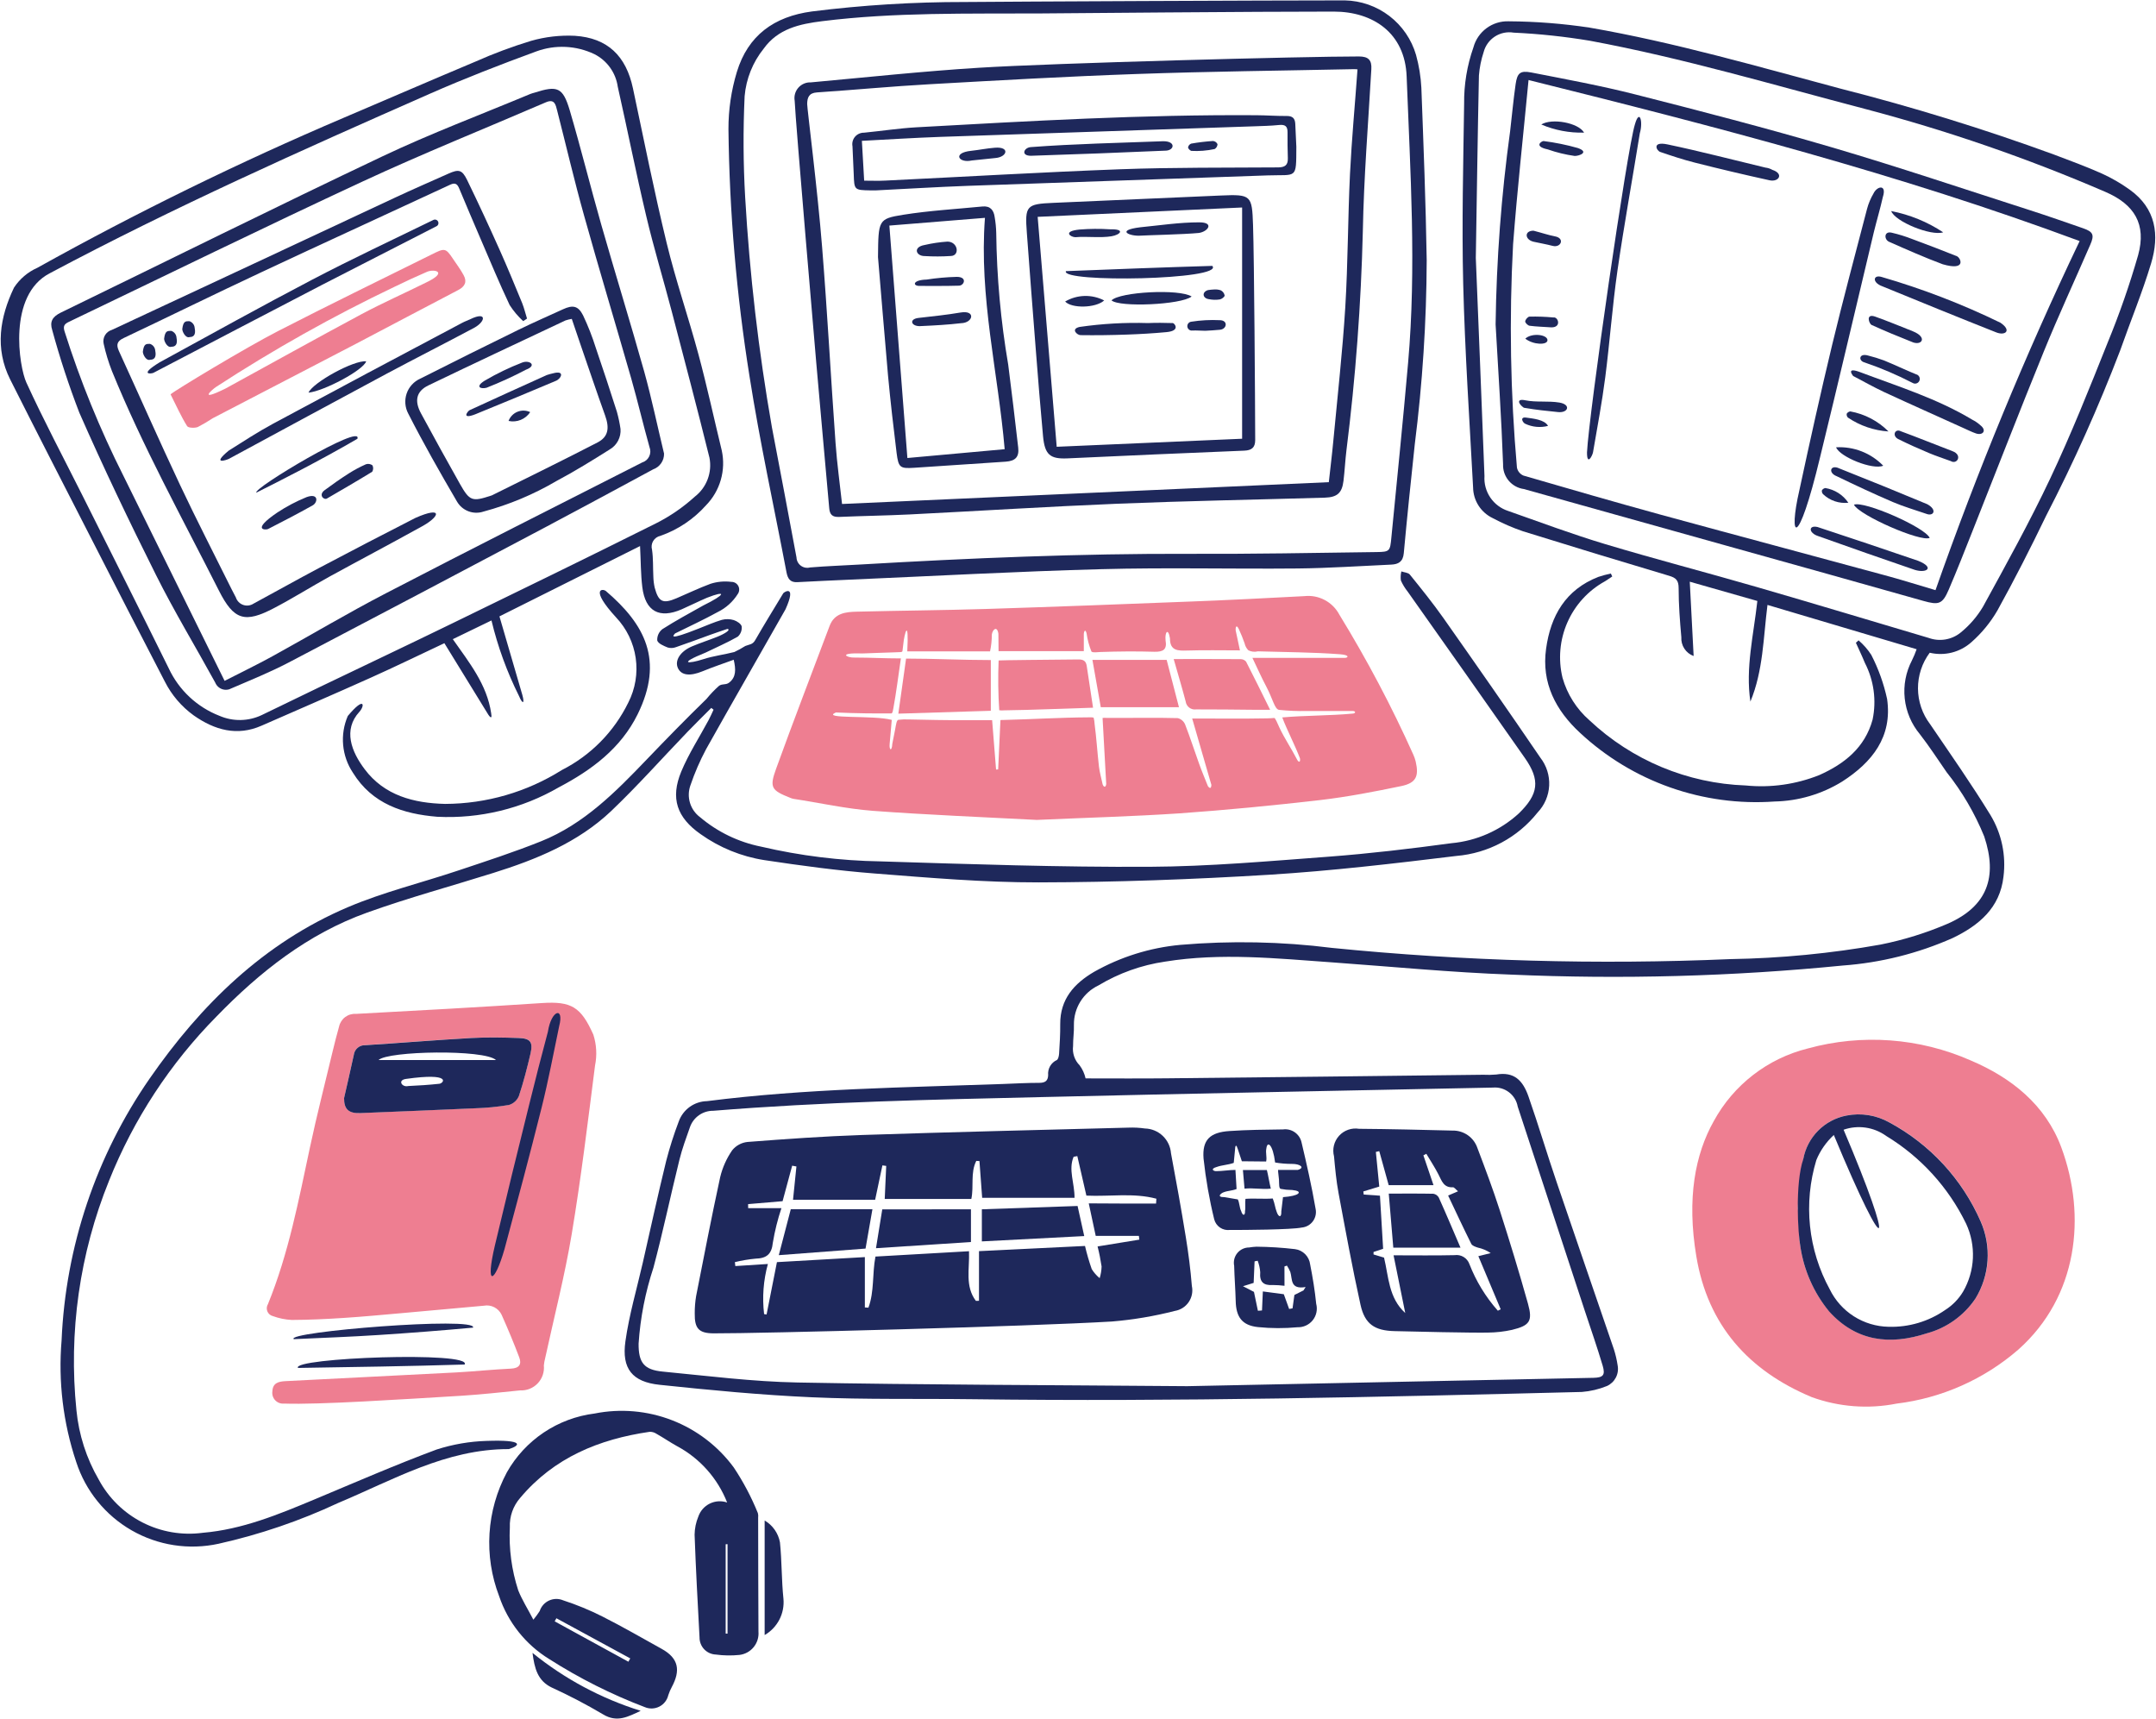 <svg width="424" height="338" viewBox="0 0 424 338" fill="none" xmlns="http://www.w3.org/2000/svg">
<path d="M203.903 161.222C193.609 160.676 182.613 160.25 171.666 159.438C166.435 159.041 161.248 157.877 156.056 157.081C155.815 157.037 155.58 156.962 155.358 156.858C151.723 155.413 151.282 154.867 152.62 151.187C156.027 141.775 159.631 132.438 163.143 123.089C164.102 120.534 166.336 120.322 168.542 120.275C176.982 120.063 185.436 120.003 193.877 119.744C207.411 119.318 220.96 118.801 234.494 118.268C241.838 117.98 249.183 117.615 256.513 117.22C257.895 117.065 259.292 117.33 260.521 117.981C261.75 118.632 262.754 119.638 263.402 120.868C268.831 129.717 273.687 138.906 277.939 148.378C278.14 148.818 278.298 149.276 278.412 149.747C279.081 152.646 278.488 153.959 275.582 154.568C270.306 155.663 264.983 156.695 259.631 157.32C250.414 158.384 241.169 159.28 231.91 159.936C222.82 160.54 213.697 160.783 203.903 161.222ZM229.222 125.928C229.544 127.737 228.736 128.194 227.019 128.158C223.489 128.051 219.961 128.082 216.433 128.203C215.72 128.218 215.035 128.386 214.649 128.127C214.185 126.981 213.863 125.783 213.69 124.559C213.492 123.754 213.22 123.906 213.142 124.635V128.042H196.377C196.377 126.764 196.346 125.745 196.346 124.606C196.087 122.978 195.206 123.77 195.054 124.757C195.054 125.876 194.937 126.992 194.704 128.087H178.425C178.775 121.29 177.848 124.499 177.636 126.72C177.589 127.222 177.529 127.601 177.482 127.995C177.453 128.285 177.036 128.218 175.921 128.27C173.791 128.361 171.664 128.392 169.55 128.493C164.593 128.312 166.553 129.385 168.12 129.3C171.131 129.3 173.943 129.467 177.168 129.467C176.65 133.035 176.255 136.157 175.694 139.246C175.618 139.656 175.555 140.202 175.328 140.278C172.166 140.309 168.415 140.278 164.378 140.095C161.323 141.433 171.816 140.584 175.372 141.556C175.268 143.032 175.069 144.841 174.962 146.239C174.826 147.564 175.408 147.8 175.479 146.27C175.662 145.343 175.861 144.415 176.028 143.487C176.224 142.408 176.331 141.603 176.666 141.54C177.326 141.461 177.992 141.436 178.657 141.465C182.43 141.54 185.836 141.632 189.606 141.603C191.417 141.587 193.226 141.603 195.112 141.603C195.387 144.948 195.63 148.126 195.888 151.319C196.024 151.303 196.16 151.303 196.299 151.288C196.45 148.034 196.602 144.796 196.745 141.603C196.909 141.564 197.079 141.553 197.246 141.572C202.904 141.436 208.439 141.085 214.096 141.054C214.295 141.054 214.948 141.01 215.084 141.146C215.187 141.549 215.248 141.961 215.267 142.377C215.633 145.144 215.8 147.952 216.119 150.71C216.255 151.896 216.605 153.067 216.848 154.238C217.071 154.847 217.473 154.862 217.548 154.147C217.305 149.829 217.078 145.525 216.833 141.177C217.095 141.141 217.361 141.136 217.624 141.161C222.307 141.206 226.961 141.07 231.631 141.206C231.947 141.289 232.24 141.444 232.488 141.658C232.736 141.871 232.931 142.138 233.06 142.439C234.048 144.977 234.884 147.593 235.812 150.164C236.343 151.653 236.967 153.114 237.545 154.573C237.895 155.061 238.198 155.105 238.229 154.329C236.983 150.026 235.752 145.724 234.458 141.282C239.599 141.282 244.389 141.344 249.176 141.253C249.77 141.237 250.164 141.221 250.59 141.177C250.813 141.161 251.275 142.348 251.594 143.032C252.613 145.222 253.998 147.229 255.093 149.372C255.396 149.95 255.775 149.936 255.655 149.129C254.696 146.56 253.099 143.554 252.171 141.07C256.522 140.675 261.555 140.735 265.919 140.325C266.68 140.325 266.724 139.747 265.859 139.808C262.893 139.808 259.927 139.823 256.961 139.808C255.149 139.844 253.337 139.77 251.534 139.585C250.666 139.446 250.332 137.471 249.009 134.962C248.117 133.287 247.352 131.554 246.302 129.365H264.506C265.159 129.32 265.462 128.803 263.562 128.651C258.103 128.241 252.84 128.241 247.381 128.073C246.754 128.233 246.09 128.162 245.51 127.875C245.135 127.5 244.877 127.024 244.766 126.506C244.441 125.57 244.069 124.651 243.651 123.754C243.205 122.766 242.95 123.192 243.011 123.977C243.269 125.208 243.543 126.43 243.847 127.886C240.279 127.886 236.898 127.81 233.506 127.915C231.667 127.978 230.07 127.991 230.085 125.513C229.74 123.404 229.055 124.256 229.222 125.928Z" fill="#EE7E91"/>
<path d="M376.927 127.661C367.088 124.726 357.387 121.852 347.593 118.948C346.772 125.395 346.757 131.882 344.233 137.957C343.245 131.327 344.857 124.909 345.602 118.172C341.251 116.941 336.871 115.679 332.311 114.381C332.57 119.31 332.813 123.97 333.071 128.994C332.321 128.721 331.68 128.212 331.244 127.543C330.808 126.874 330.6 126.083 330.652 125.286C330.364 122.077 330.121 118.852 330.121 115.643C330.121 114.107 329.588 113.605 328.219 113.21C318.622 110.352 309.053 107.437 299.51 104.467C297.45 103.764 295.451 102.895 293.533 101.866C292.399 101.321 291.439 100.469 290.762 99.408C290.085 98.347 289.717 97.118 289.7 95.859C288.986 82.508 288.088 69.157 287.753 55.79C287.466 44.005 287.769 32.203 287.936 20.404C287.893 16.63 288.511 12.878 289.763 9.317C290.171 7.803 291.08 6.472 292.342 5.54C293.604 4.609 295.144 4.132 296.711 4.188C302.042 4.222 307.363 4.639 312.633 5.435C329.345 8.334 345.617 13.07 361.979 17.434C376.153 21.035 390.136 25.352 403.874 30.368C407.052 31.57 410.245 32.741 413.347 34.123C415.278 34.998 417.117 36.063 418.837 37.301C424.009 40.999 424.722 46.221 423.034 51.796C421.286 57.594 418.96 63.203 416.951 68.92C412.701 80.019 407.838 90.873 402.384 101.432C399.358 107.711 396.194 113.931 392.818 120.03C391.456 122.383 389.72 124.499 387.677 126.294C386.579 127.268 385.262 127.963 383.839 128.32C382.415 128.678 380.926 128.687 379.498 128.348C377.988 130.382 377.179 132.851 377.192 135.385C377.206 137.918 378.042 140.379 379.574 142.397C383.603 148.313 387.709 154.182 391.451 160.279C393.642 163.917 394.541 168.187 394.004 172.399C393.306 178.527 389.169 181.966 384.029 184.441C377.185 187.48 369.867 189.311 362.398 189.856C340.723 192 318.922 192.596 297.162 191.64C285.436 191.214 273.747 190.079 262.048 189.238C251.07 188.462 240.105 187.307 229.124 189.086C224.488 189.762 220.032 191.354 216.016 193.769C214.554 194.464 213.323 195.565 212.469 196.94C211.614 198.315 211.173 199.907 211.197 201.525C211.242 202.923 211.015 204.324 211.03 205.706C210.946 206.392 211.018 207.087 211.242 207.74C211.466 208.394 211.835 208.988 212.321 209.477C212.886 210.244 213.285 211.119 213.492 212.049C218.922 212.049 224.196 212.093 229.474 212.033C250.218 211.819 270.957 211.585 291.691 211.333C292.543 211.378 293.396 211.363 294.245 211.288C297.759 210.695 299.476 212.403 300.603 215.637C302.563 221.247 304.251 226.952 306.178 232.585C309.886 243.512 313.659 254.39 317.383 265.294C317.717 266.337 317.966 267.405 318.128 268.488C318.281 269.299 318.158 270.139 317.777 270.873C317.397 271.606 316.782 272.19 316.03 272.533C314.457 273.173 312.796 273.568 311.104 273.704C271.216 274.707 231.328 275.65 191.426 275.133C180.843 274.995 170.241 275.224 159.689 274.752C149.683 274.306 139.692 273.353 129.715 272.299C124.332 271.737 122.234 269.121 122.994 263.753C123.726 258.553 125.224 253.473 126.402 248.333C127.923 241.643 129.381 234.953 131.009 228.292C131.691 225.652 132.519 223.053 133.489 220.505C133.901 219.357 134.653 218.361 135.644 217.65C136.635 216.939 137.819 216.545 139.039 216.522C158.382 214.058 177.841 213.846 197.28 213.146C199.653 213.054 202.025 212.923 204.398 212.923C205.538 212.923 206.1 212.528 206.131 211.404C206.072 210.794 206.204 210.181 206.509 209.649C206.814 209.118 207.278 208.694 207.835 208.438C208.107 208.3 208.245 207.647 208.281 207.205C208.403 205.26 208.526 203.314 208.504 201.382C208.472 196.454 211.255 193.383 215.178 191.087C220.38 188.154 226.142 186.351 232.088 185.795C242.032 184.943 252.037 185.141 261.939 186.388C287.969 188.985 314.151 189.722 340.285 188.593C350.195 188.433 360.076 187.477 369.833 185.735C374.406 184.82 378.87 183.429 383.153 181.582C390.788 178.177 392.887 172.473 390.224 164.489C388.374 159.937 385.88 155.673 382.818 151.83C381.086 149.336 379.442 146.781 377.571 144.379C375.902 142.382 374.863 139.935 374.585 137.347C374.307 134.76 374.803 132.148 376.01 129.842C376.358 129.133 376.664 128.405 376.927 127.661ZM233.482 272.568C258.177 272.067 285.778 271.487 313.378 270.925C315.263 270.88 315.735 270.408 315.187 268.552C314.123 264.964 312.876 261.416 311.706 257.862C307.295 244.434 302.885 231.012 298.475 217.595C298.277 216.474 297.665 215.468 296.761 214.776C295.858 214.083 294.728 213.755 293.594 213.855C263.986 214.461 234.394 215.026 204.786 215.724C183.269 216.225 161.747 216.667 140.295 218.415C139.285 218.4 138.296 218.703 137.468 219.282C136.641 219.861 136.017 220.686 135.685 221.64C134.94 223.754 134.151 225.877 133.618 228.042C131.87 235.113 130.378 242.229 128.509 249.256C126.909 254.093 125.927 259.113 125.588 264.197C125.559 267.923 126.622 269.353 130.349 269.703C139.184 270.553 148.019 271.679 156.87 271.846C181.449 272.31 206.017 272.339 233.482 272.568ZM290.233 50.73C290.779 64.333 291.388 78.969 291.937 93.613C291.84 95.113 292.246 96.602 293.092 97.845C293.937 99.088 295.173 100.012 296.604 100.473C302.946 102.703 309.257 105.064 315.689 106.995C325.558 109.961 335.549 112.546 345.463 115.42C356.763 118.69 368.031 122.097 379.315 125.442C380.352 125.817 381.469 125.92 382.557 125.741C383.646 125.563 384.671 125.109 385.534 124.423C387.319 122.986 388.829 121.24 389.994 119.267C394.541 110.965 399.137 102.676 403.178 94.131C407.315 85.371 410.918 76.34 414.507 67.337C416.813 61.734 418.808 56.007 420.483 50.184C422.155 44.1 419.785 40.191 414.005 37.714C398.738 31.13 383.001 25.696 366.925 21.457C348.904 16.743 331.022 11.422 312.682 8.015C307.715 7.185 302.703 6.652 297.672 6.418C296.388 6.204 295.07 6.478 293.979 7.187C292.887 7.896 292.1 8.989 291.774 10.249C291.28 11.737 290.968 13.28 290.846 14.843C290.599 26.446 290.445 38.048 290.233 50.73Z" fill="#1E285B"/>
<path d="M337.038 220.438C338.963 216.91 341.599 213.819 344.779 211.363C347.96 208.906 351.616 207.136 355.516 206.166C366.155 203.243 377.475 204.075 387.572 208.523C395.54 211.899 402.277 217.251 405.379 225.616C410.381 239.118 408.617 254.949 396.954 265.35C390.208 271.213 381.861 274.921 372.988 275.996C367.41 277.102 361.636 276.66 356.292 274.718C343.882 269.533 335.854 260.591 333.602 247.042C331.695 235.646 333.365 226.954 337.038 220.438ZM353.554 237.531C353.935 240.314 353.585 242.595 354.055 245.028C354.726 249.75 356.695 254.193 359.744 257.862C365.096 263.809 371.71 264.538 378.933 262.166C382.849 261.106 386.253 258.672 388.522 255.308C389.905 253.058 390.72 250.504 390.898 247.869C391.076 245.233 390.61 242.594 389.541 240.178C385.911 231.866 379.598 225.012 371.612 220.712C369.034 219.27 366.028 218.785 363.127 219.343C361.017 219.749 359.079 220.783 357.565 222.307C356.052 223.832 355.033 225.778 354.642 227.89C354.102 231.081 353.739 234.3 353.554 237.531Z" fill="#EE7E91"/>
<path d="M144.293 129.73C142.21 130.49 140.156 131.175 138.165 131.995C135.732 132.999 133.983 132.832 133.314 131.355C132.645 129.879 133.785 128.073 136.097 127.098C137.708 126.414 139.304 125.912 141.024 125.227C142.377 124.697 143.882 123.798 143.046 123.666C141.931 124.045 140.816 124.411 139.73 124.806C137.464 125.629 135.199 126.478 132.917 127.259C132.401 127.452 131.835 127.474 131.305 127.319C130.531 127 129.436 126.559 129.254 125.936C129.228 125.51 129.307 125.083 129.485 124.694C129.663 124.306 129.933 123.966 130.273 123.706C132.873 122.05 135.593 120.573 138.285 119.068C142.745 116.878 142.955 115.997 139.017 117.547C137.344 118.263 135.716 119.084 134.059 119.813C129.68 121.715 126.912 120.225 126.319 115.464C126 112.88 126.029 110.264 125.873 107.374L98.221 121.2C99.755 126.46 101.231 131.54 102.721 136.636C103.223 138.42 102.768 138.536 102.068 136.859C99.704 132.128 97.888 127.143 96.653 122L89.051 125.682C92.273 130.274 95.772 134.602 96.593 140.249C96.76 141.141 96.593 141.343 96.047 140.554L87.392 126.472C82.435 128.8 77.707 131.11 72.917 133.255C65.781 136.464 58.592 139.551 51.429 142.697C46.654 144.796 42.243 143.589 38.078 140.661C35.7 138.94 33.766 136.677 32.436 134.06C27.6 124.739 22.799 115.407 18.035 106.065C12.667 95.584 7.284 85.125 2.008 74.622C-1.065 68.507 -0.015 62.357 2.752 56.559C3.875 54.846 5.468 53.492 7.34 52.661C26.902 41.772 47.023 31.92 67.621 23.145C76.273 19.465 84.894 15.723 93.562 12.088C97.106 10.514 100.742 9.158 104.452 8.03C107.247 7.232 110.154 6.898 113.057 7.04C119.506 7.465 123.126 11.009 124.479 17.38C126.638 27.524 128.66 37.713 131.109 47.795C132.893 55.154 135.382 62.348 137.353 69.662C139.041 75.926 140.408 82.284 141.945 88.595C142.358 90.506 142.292 92.49 141.75 94.369C141.209 96.248 140.21 97.964 138.843 99.362C136.409 102.091 133.322 104.158 129.871 105.367C129.579 105.428 129.303 105.549 129.06 105.722C128.817 105.895 128.612 106.116 128.458 106.371C128.303 106.626 128.203 106.911 128.164 107.206C128.124 107.502 128.146 107.803 128.228 108.09C128.486 109.822 128.395 111.602 128.486 113.366C128.504 114.093 128.59 114.816 128.745 115.527C129.506 118.37 130.357 118.78 133.033 117.641C135.263 116.698 137.444 115.634 139.723 114.795C141.047 114.368 142.449 114.238 143.829 114.416C144.109 114.411 144.384 114.483 144.625 114.625C144.866 114.767 145.063 114.974 145.194 115.221C145.325 115.468 145.385 115.747 145.366 116.026C145.348 116.305 145.253 116.574 145.091 116.802C144.133 118.326 142.769 119.553 141.153 120.346C138.414 121.851 135.578 123.16 132.757 124.558C132.407 124.984 131.223 126.05 137.395 123.602C138.916 123.008 140.421 122.339 141.974 121.882C142.739 121.685 143.543 121.701 144.299 121.929C144.924 122.125 145.76 122.674 145.86 123.176C145.901 123.546 145.853 123.922 145.721 124.27C145.588 124.619 145.376 124.932 145.1 125.183C143.062 126.353 140.888 127.281 138.773 128.316C133.163 130.581 135.397 130.566 138.303 129.623C140.248 128.985 142.393 128.731 144.415 128.209C145.159 127.859 145.88 127.462 146.574 127.022C147.395 126.688 148.003 126.779 148.521 125.867C150.305 122.765 152.185 119.724 154.04 116.651C154.163 116.439 156.732 114.782 154.486 119.799C149.286 128.985 144.005 138.123 138.854 147.324C137.633 149.615 136.6 152.002 135.767 154.46C135.38 155.564 135.355 156.763 135.697 157.882C136.039 159.001 136.729 159.981 137.667 160.68C141.116 163.598 145.25 165.594 149.68 166.478C157.382 168.276 165.253 169.248 173.16 169.377C190.777 169.923 208.41 170.532 226.036 170.441C237.806 170.38 249.589 169.326 261.345 168.449C269.389 167.84 277.433 166.888 285.429 165.802C290.379 165.355 295.045 163.293 298.707 159.933C302.569 156.162 302.944 153.423 299.891 149.059C292.229 138.126 284.54 127.213 276.824 116.318C276.291 115.653 275.846 114.923 275.499 114.144C275.419 113.549 275.45 112.944 275.591 112.36C276.155 112.559 276.944 112.583 277.263 112.985C279.515 115.768 281.766 118.56 283.833 121.485C290.251 130.61 296.653 139.771 302.933 148.995C304.148 150.556 304.761 152.503 304.661 154.479C304.561 156.456 303.753 158.33 302.386 159.761C300.449 162.2 298.033 164.216 295.287 165.686C292.541 167.155 289.523 168.047 286.42 168.306C274.177 169.798 261.905 171.241 249.625 172.002C234.525 172.929 219.363 173.478 204.233 173.507C193.495 173.522 182.729 172.595 172.009 171.758C164.755 171.197 157.514 170.209 150.325 169.129C145.802 168.424 141.507 166.674 137.779 164.018C133.125 160.765 131.787 156.978 133.988 151.686C135.449 148.19 137.556 144.949 139.356 141.589C139.706 140.935 140.009 140.235 140.328 139.551C140.176 139.43 140.025 139.328 139.882 139.2C138.321 140.761 136.76 142.302 135.228 143.883C130.226 149.084 125.416 154.496 120.204 159.469C113.657 165.677 105.471 169 96.999 171.654C88.728 174.254 80.334 176.522 72.168 179.459C60.55 183.624 51.09 191.106 42.589 199.865C33.46 209.109 26.274 220.085 21.453 232.149C15.656 246.459 13.452 261.971 15.035 277.329C15.504 282.125 16.997 286.764 19.415 290.932C21.358 294.554 24.36 297.496 28.02 299.366C31.68 301.236 35.824 301.944 39.898 301.395C47.638 300.742 54.725 297.807 61.796 294.857C69.795 291.512 77.747 288.044 85.88 285.018C89.049 284.001 92.345 283.433 95.672 283.33C103.292 283.056 102.288 284.271 100.067 284.94C87.689 284.911 77.332 291.008 66.522 295.526C58.99 299.049 51.096 301.74 42.982 303.554C37.15 304.828 31.054 303.886 25.878 300.912C20.703 297.938 16.821 293.144 14.986 287.464C12.412 279.775 11.434 271.641 12.112 263.561C12.903 245.117 18.903 227.274 29.416 212.099C39.498 197.562 51.893 185.397 68.442 178.37C75.453 175.391 82.95 173.58 90.189 171.147C95.647 169.323 101.136 167.544 106.467 165.401C114.846 162.025 121.065 155.729 127.18 149.345C131.042 145.315 134.933 141.33 138.934 137.437C139.694 136.504 140.527 135.635 141.427 134.836C142.127 134.39 142.752 134.729 143.405 134.214C144.779 133.15 144.734 131.63 144.293 129.73ZM5.181 75.213C8.586 82.65 12.435 89.902 16.108 97.216C21.81 108.607 27.543 119.982 33.185 131.418C35.184 135.699 38.758 139.044 43.162 140.755C44.479 141.324 45.903 141.605 47.338 141.579C48.772 141.553 50.185 141.22 51.48 140.603C55.28 138.748 59.096 136.902 62.929 135.066C71.51 130.945 80.12 126.871 88.681 122.703C102.155 116.149 115.628 109.595 129.044 102.889C131.795 101.5 134.345 99.746 136.626 97.673C137.772 96.79 138.65 95.606 139.162 94.252C139.674 92.899 139.8 91.43 139.525 90.009C137.152 80.42 134.619 70.849 132.119 61.284C130.476 55.002 128.576 48.783 127.086 42.472C125.079 34.034 123.404 25.524 121.489 17.05C121.295 15.686 120.773 14.39 119.967 13.273C119.162 12.155 118.098 11.25 116.866 10.634C115.101 9.795 113.186 9.315 111.233 9.224C109.28 9.132 107.329 9.43 105.493 10.101C98.437 12.686 91.413 15.409 84.531 18.435C59.316 29.536 34.164 40.757 9.826 53.713C1.439 58.013 3.767 72.14 5.181 75.213Z" fill="#1E285B"/>
<path d="M55.88 275.991C55.557 276.024 55.231 275.983 54.927 275.871C54.623 275.759 54.349 275.578 54.126 275.343C53.902 275.108 53.736 274.825 53.64 274.515C53.543 274.206 53.519 273.878 53.57 273.558C53.645 271.946 54.756 271.656 56.094 271.58C67.315 271.018 78.54 270.445 89.767 269.863C93.335 269.664 96.914 269.285 100.489 269.118C102.13 269.042 102.618 268.25 102.117 266.912C101.051 264.083 99.887 261.302 98.649 258.532C98.345 257.89 97.837 257.367 97.204 257.044C96.571 256.721 95.849 256.617 95.15 256.748C89.767 257.219 84.384 257.736 79.001 258.206C75.185 258.541 71.383 258.907 67.565 259.15C64.175 259.373 60.768 259.531 57.378 259.547C56.111 259.483 54.861 259.228 53.67 258.791C53.428 258.733 53.203 258.618 53.014 258.457C52.824 258.295 52.676 258.091 52.581 257.861C52.486 257.631 52.447 257.382 52.467 257.134C52.486 256.885 52.565 256.646 52.695 256.434C56.756 246.49 58.732 235.996 60.969 225.55C62.307 219.253 63.919 213.033 65.409 206.769C65.803 205.112 66.228 203.469 66.686 201.841C66.852 201.097 67.279 200.438 67.89 199.983C68.502 199.528 69.256 199.308 70.016 199.363C82.212 198.71 94.392 198.041 106.574 197.234C112.372 196.855 114.239 197.979 116.685 203.438C117.318 205.403 117.433 207.498 117.02 209.521C115.606 220.593 114.268 231.694 112.428 242.704C111.059 250.883 108.976 258.945 107.212 267.064C107.088 267.533 107.002 268.011 106.954 268.493C107.017 269.134 106.941 269.781 106.732 270.39C106.522 270.999 106.183 271.556 105.738 272.022C105.294 272.488 104.754 272.852 104.155 273.09C103.557 273.327 102.914 273.433 102.271 273.399C98.529 273.779 94.773 274.189 91.031 274.434C79.161 275.15 62.635 276.241 55.88 275.991ZM67.665 215.923C67.65 218.098 68.557 218.95 70.843 218.858C78.356 218.539 85.882 218.265 93.395 217.915C95.637 217.85 97.873 217.632 100.085 217.261C100.523 217.133 100.926 216.907 101.266 216.602C101.605 216.297 101.871 215.919 102.045 215.498C102.957 212.746 103.689 209.923 104.342 207.088C104.844 204.858 104.298 204.169 102.001 204.093C98.914 204.002 95.81 203.926 92.724 204.093C85.76 204.488 78.811 205.05 71.844 205.507C71.296 205.479 70.758 205.659 70.338 206.011C69.918 206.364 69.646 206.863 69.579 207.407C68.959 210.257 68.303 213.096 67.665 215.923Z" fill="#EE7E91"/>
<path d="M264.472 0.076C267.644 0.139 270.713 1.212 273.233 3.141C275.752 5.07 277.59 7.752 278.478 10.798C279.062 12.909 279.414 15.078 279.526 17.265C279.952 28.564 280.394 39.862 280.577 51.177C280.532 63.275 279.749 75.36 278.231 87.363C277.47 94.499 276.725 101.635 276.07 108.771C275.918 110.475 274.991 110.961 273.592 111.021C267.464 111.295 261.327 111.721 255.193 111.781C242.296 111.904 229.4 111.569 216.52 111.92C199.991 112.366 183.476 113.273 166.963 113.987C163.571 114.138 160.179 114.29 156.789 114.473C155.405 114.549 154.918 113.788 154.675 112.542C152.236 99.713 149.433 86.937 147.41 74.059C144.834 57.967 143.447 41.707 143.258 25.411C143.247 21.588 143.806 17.785 144.917 14.127C147.091 7.011 152.169 3.254 159.682 2.25C169.634 1.003 179.654 0.383 189.684 0.395C199.463 0.306 249.325 0.076 264.472 0.076ZM204.679 2.643C190.34 2.719 175.967 2.384 161.689 4.164C157.28 4.71 153.005 5.638 150.193 9.56C148.038 12.238 146.731 15.497 146.438 18.922C146.13 25.535 146.165 32.16 146.543 38.769C147.422 53.943 149.18 69.053 151.805 84.025C153.441 92.556 155.052 101.088 156.64 109.618C156.653 109.936 156.736 110.246 156.885 110.527C157.034 110.807 157.244 111.051 157.5 111.239C157.756 111.427 158.05 111.556 158.362 111.615C158.674 111.674 158.996 111.662 159.303 111.581C162.572 111.306 165.857 111.199 169.141 111.003C190.75 109.741 212.374 108.827 234.034 108.902C246.261 108.949 258.471 108.722 270.698 108.555C273.329 108.523 273.374 108.387 273.632 105.656C274.747 94.22 275.914 82.8 276.917 71.349C278.574 52.568 277.343 33.789 276.63 15.024C276.308 6.476 270.013 2.279 262.288 2.279C247.303 2.266 208.878 2.616 204.679 2.643Z" fill="#1E285B"/>
<path d="M142.999 295.441C141.133 290.689 137.634 286.758 133.132 284.353C131.762 283.595 130.456 282.696 129.086 281.92C128.695 281.662 128.233 281.529 127.764 281.541C117.818 282.986 108.967 286.605 102.306 294.528C100.906 296.127 100.175 298.203 100.268 300.326C100.057 304.518 100.614 308.714 101.912 312.705C102.656 314.576 103.751 316.295 104.891 318.485C105.342 317.944 105.759 317.375 106.14 316.782C106.287 316.327 106.528 315.909 106.846 315.553C107.165 315.197 107.554 314.911 107.989 314.714C108.423 314.516 108.895 314.411 109.372 314.406C109.85 314.401 110.323 314.495 110.762 314.683C113.41 315.543 115.987 316.605 118.472 317.861C122.41 319.852 126.256 322.073 130.121 324.216C133.542 326.103 133.816 328.52 132.144 331.669C131.852 332.197 131.612 332.752 131.428 333.326C131.315 333.805 131.1 334.255 130.797 334.643C130.493 335.03 130.109 335.348 129.67 335.572C129.232 335.796 128.75 335.922 128.258 335.942C127.766 335.961 127.275 335.873 126.821 335.683C120.243 333.182 113.939 330.013 108.008 326.226C103.375 323.382 99.888 319 98.156 313.847C96.65 309.919 96.006 305.714 96.269 301.516C96.531 297.317 97.693 293.225 99.677 289.515C101.45 286.373 103.935 283.69 106.932 281.68C109.929 279.671 113.355 278.391 116.935 277.944C122.035 276.928 127.318 277.387 132.166 279.267C137.014 281.146 141.226 284.369 144.308 288.557C146.182 291.376 147.767 294.377 149.038 297.514C149.119 297.804 149.14 298.108 149.098 298.406C149.114 305.888 149.114 313.347 149.159 320.838C149.251 321.937 148.912 323.028 148.214 323.882C147.516 324.736 146.514 325.285 145.419 325.414C143.87 325.572 142.308 325.546 140.765 325.338C139.898 325.302 139.079 324.929 138.482 324.299C137.886 323.668 137.559 322.83 137.571 321.962C137.206 315.241 136.842 308.504 136.599 301.767C136.616 300.55 136.864 299.348 137.328 298.224C137.517 297.668 137.814 297.155 138.201 296.714C138.589 296.274 139.059 295.914 139.586 295.655C140.113 295.397 140.686 295.245 141.271 295.208C141.857 295.171 142.444 295.25 142.999 295.441ZM142.712 321.215C142.832 321.215 142.955 321.23 143.077 321.23V303.636C142.955 303.636 142.832 303.651 142.712 303.651V321.215ZM123.58 326.75C123.703 326.538 123.824 326.304 123.946 326.096L109.42 318.202C109.313 318.401 109.197 318.612 109.085 318.811L123.58 326.75Z" fill="#1E285B"/>
<path d="M365.506 125.913C366.479 126.742 367.325 127.711 368.015 128.787C369.423 131.523 370.465 134.432 371.117 137.439C372.196 144.877 368.182 149.894 362.282 153.681C358.277 156.152 353.683 157.506 348.978 157.603C342.017 158.097 335.029 157.154 328.449 154.831C321.87 152.508 315.838 148.855 310.731 144.1C305.956 139.69 303.113 134.288 304.056 127.556C304.948 121.078 307.888 115.96 314.314 113.442C315.127 113.174 315.954 112.951 316.792 112.773C316.883 112.972 316.975 113.155 317.066 113.353C316.58 113.672 316.094 114.022 315.592 114.326C312.322 116.138 309.738 118.975 308.238 122.4C306.737 125.825 306.403 129.648 307.288 133.281C308.207 136.517 310.045 139.417 312.58 141.63C320.933 149.495 331.863 154.052 343.329 154.45C348.25 154.939 353.216 154.235 357.806 152.396C362.748 150.191 366.762 146.997 368.267 141.494C369.054 137.712 368.517 133.776 366.746 130.344C366.2 129.006 365.575 127.714 364.982 126.39C365.141 126.231 365.323 126.064 365.506 125.913Z" fill="#1E285B"/>
<path d="M70.692 139.948C67.407 143.516 69.13 147.826 71.711 151.247C75.604 156.448 81.398 157.924 87.526 158.075C95.655 158.049 103.613 155.741 110.495 151.414C116.176 148.534 120.762 143.878 123.558 138.155C124.941 135.453 125.451 132.387 125.018 129.383C124.584 126.378 123.229 123.582 121.139 121.381C115.954 115.708 118.509 115.679 119.163 116.225C126.796 122.75 130.629 129.806 125.407 140.436C122.091 147.171 116.328 151.43 109.911 154.806C102.664 159.007 94.356 161.021 85.989 160.604C79.299 160.056 73.2 158.093 69.4 151.936C68.317 150.309 67.657 148.436 67.482 146.489C67.307 144.541 67.621 142.581 68.397 140.786C71.755 136.77 71.755 138.777 70.692 139.948Z" fill="#1E285B"/>
<path d="M91.373 268.311C80.446 268.645 69.519 268.812 58.603 268.98C57.238 266.988 93.045 265.65 91.373 268.311Z" fill="#1E285B"/>
<path d="M93.032 261.056C86.872 261.619 80.703 262.101 74.523 262.501C68.948 262.866 63.359 263.065 57.78 263.324C55.851 261.894 93.957 258.806 93.032 261.056Z" fill="#1E285B"/>
<path d="M104.723 325.016C111.029 330.127 118.25 333.992 126 336.406C123.58 337.521 121.377 338.808 118.578 337.089C115.307 335.154 111.937 333.393 108.481 331.813C105.729 330.475 105.12 328.073 104.723 325.016Z" fill="#1E285B"/>
<path d="M150.376 321.503V298.98C151.158 299.439 151.832 300.06 152.351 300.803C152.871 301.545 153.224 302.391 153.387 303.282C153.766 306.964 153.69 310.688 154.071 314.354C154.206 315.775 153.93 317.204 153.274 318.472C152.619 319.739 151.613 320.792 150.376 321.503Z" fill="#1E285B"/>
<path d="M354.633 227.907C355.024 225.796 356.041 223.852 357.552 222.327C359.064 220.802 361 219.768 363.107 219.36C366.009 218.786 369.021 219.272 371.595 220.729C379.577 225.032 385.888 231.884 389.522 240.193C390.583 242.611 391.045 245.249 390.867 247.884C390.69 250.519 389.879 253.071 388.503 255.325C386.238 258.693 382.832 261.128 378.914 262.183C371.688 264.54 365.074 263.81 359.722 257.879C356.695 254.199 354.734 249.76 354.051 245.045C353.585 242.612 352.992 232.758 354.633 227.907ZM360.641 223.178C359.15 224.549 357.977 226.231 357.204 228.104C355.93 232.301 355.507 236.711 355.958 241.074C356.41 245.437 357.727 249.667 359.834 253.515C360.896 255.691 362.539 257.531 364.582 258.832C366.624 260.134 368.986 260.845 371.407 260.889C375.383 261.009 379.292 259.847 382.557 257.575C383.985 256.665 385.183 255.437 386.056 253.987C387.222 251.974 387.885 249.709 387.991 247.385C388.096 245.061 387.641 242.745 386.663 240.634C383.196 233.489 377.742 227.497 370.955 223.374C369.758 222.507 368.37 221.943 366.909 221.729C365.447 221.514 363.956 221.656 362.561 222.143C372.821 246.247 371.445 249.211 360.641 223.178Z" fill="#1E285B"/>
<path d="M67.665 215.922C68.303 213.094 68.975 210.248 69.581 207.421C69.648 206.876 69.919 206.377 70.34 206.024C70.76 205.672 71.299 205.492 71.847 205.521C78.813 205.075 85.762 204.502 92.726 204.107C95.812 203.94 98.917 204 102.003 204.107C104.284 204.183 104.846 204.881 104.345 207.102C103.691 209.93 102.96 212.759 102.048 215.511C101.874 215.933 101.607 216.311 101.268 216.616C100.929 216.921 100.525 217.146 100.087 217.275C97.875 217.645 95.64 217.863 93.397 217.929C85.887 218.279 78.358 218.553 70.846 218.872C68.549 218.963 67.65 218.096 67.665 215.922ZM97.547 208.44C95.235 206.295 76.242 206.645 74.447 208.44H97.547ZM79.846 212.151C78.097 212.394 79.085 213.854 80.272 213.549C82.326 213.457 84.377 213.326 86.415 213.103C87.252 213.002 89 210.857 79.846 212.151Z" fill="#1E285B"/>
<path d="M109.971 201.765C108.856 207.103 107.841 212.486 106.519 217.778C104.193 227.084 101.713 236.345 99.22 245.606C97.257 252.45 95.373 253.188 97.32 244.922C99.523 235.648 101.778 226.388 104.086 217.14C105.256 212.364 106.49 207.605 107.752 202.868C108.421 198.542 110.981 197.873 109.971 201.765Z" fill="#1E285B"/>
<path d="M176.668 140.329C177.185 136.587 177.703 132.952 178.189 129.502C183.764 129.502 189.214 129.79 194.856 129.79V139.764C188.808 139.947 182.827 140.13 176.668 140.329Z" fill="#EE7E91"/>
<path d="M214.96 139.159C208.968 139.326 203.25 139.605 197.487 139.677C197.163 139.709 196.836 139.703 196.513 139.661C196.294 136.401 196.253 133.131 196.39 129.867C196.836 129.807 207.233 129.715 212.023 129.671C213.055 129.655 213.584 129.943 213.726 131.009C214.108 133.638 214.518 136.269 214.96 139.159Z" fill="#EE7E91"/>
<path d="M230.819 129.592C235.502 129.592 239.739 129.579 243.989 129.608C244.191 129.608 244.39 129.652 244.574 129.736C244.757 129.82 244.92 129.942 245.053 130.094C246.614 133.151 248.139 136.224 249.783 139.569H246.71C242.879 139.538 239.061 139.478 235.23 139.493C234.992 139.527 234.75 139.513 234.518 139.453C234.286 139.393 234.068 139.287 233.877 139.142C233.686 138.997 233.525 138.815 233.405 138.607C233.285 138.4 233.207 138.17 233.176 137.932C232.478 135.265 231.671 132.605 230.819 129.592Z" fill="#EE7E91"/>
<path d="M214.836 129.754H229.436C230.226 132.809 231.017 135.835 231.854 139.06H216.48C215.947 136.058 215.414 133.045 214.836 129.754Z" fill="#EE7E91"/>
<path d="M140.339 262.181C137.44 262.166 136.584 261.238 136.628 258.274C136.619 257.122 136.711 255.972 136.902 254.836C138.439 247.031 139.944 239.226 141.632 231.463C142.087 229.574 142.886 227.786 143.989 226.187C144.36 225.727 144.818 225.344 145.338 225.063C145.857 224.781 146.427 224.605 147.015 224.546C154.526 223.966 162.055 223.431 169.581 223.176C187.024 222.599 204.467 222.189 221.908 221.731C223 221.687 224.095 221.743 225.177 221.899C226.478 221.934 227.72 222.451 228.664 223.348C229.607 224.245 230.185 225.46 230.286 226.758C231.318 232.248 232.309 237.754 233.205 243.273C233.722 246.451 234.133 249.644 234.391 252.862C234.508 253.405 234.513 253.966 234.406 254.511C234.3 255.056 234.083 255.573 233.771 256.032C233.458 256.491 233.055 256.882 232.587 257.18C232.118 257.478 231.594 257.678 231.046 257.768C226.996 258.808 222.864 259.505 218.697 259.851C202.672 260.812 149.083 262.228 140.339 262.181ZM227.353 236.663C227.367 236.345 227.398 236.026 227.414 235.707C222.927 234.505 218.271 235.312 213.65 235.098C213.044 232.453 212.45 229.898 211.866 227.326L211.135 227.465C210.071 230.018 211.333 232.62 211.318 235.524H193.152C192.985 233.167 192.802 230.734 192.619 228.301C192.407 228.285 192.195 228.285 191.997 228.27C190.81 230.611 191.551 233.289 191.022 235.751H173.992C174.099 233.501 174.19 231.387 174.282 229.258C174.036 229.229 173.778 229.197 173.535 229.153C173.089 231.343 172.607 233.533 172.105 235.919H155.956C156.179 233.76 156.402 231.57 156.625 229.365C156.352 229.32 156.063 229.273 155.788 229.213C155.15 231.539 154.526 233.883 153.904 236.193C151.562 236.391 149.341 236.574 147.12 236.771C147.12 237.029 147.136 237.303 147.136 237.562H153.674C152.938 239.776 152.374 242.043 151.988 244.344C151.765 246.64 150.74 247.43 148.597 247.492C147.223 247.621 145.86 247.85 144.52 248.177L144.612 248.951L151.014 248.54C150.129 251.746 149.876 255.093 150.269 258.395C150.436 258.426 150.604 258.442 150.755 258.471C151.424 255.11 152.078 251.765 152.793 248.177C158.511 247.856 164.184 247.521 170.083 247.187V257.088L170.783 257.133C171.969 253.955 171.512 250.456 172.168 247.082C178.371 246.732 184.455 246.382 190.567 246.032C190.703 249.499 189.731 252.905 191.921 255.795C192.117 255.795 192.331 255.779 192.53 255.779V246.016C199.753 245.666 206.579 245.331 213.378 244.997C213.736 246.535 214.178 248.053 214.7 249.544C215.116 250.222 215.644 250.826 216.261 251.328C216.489 250.583 216.617 249.81 216.641 249.031C216.443 247.706 216.179 246.391 215.849 245.093C218.723 244.622 221.386 244.201 224.062 243.755C224.031 243.512 224.002 243.253 223.971 243.01H215.485C215.039 240.927 214.618 239.012 214.116 236.623C218.714 236.663 223.034 236.663 227.353 236.663Z" fill="#1E285B"/>
<path d="M274.235 261.741C270.341 261.65 268.397 260.358 267.56 256.572C265.948 249.287 264.61 241.943 263.241 234.613C262.795 232.225 262.572 229.807 262.349 227.375C262.165 226.671 262.159 225.933 262.333 225.227C262.507 224.521 262.854 223.869 263.343 223.331C263.833 222.793 264.449 222.386 265.135 222.147C265.822 221.907 266.557 221.843 267.275 221.96C273.403 222.007 279.54 222.159 285.646 222.31C286.723 222.284 287.781 222.603 288.664 223.222C289.547 223.84 290.208 224.725 290.552 225.747C292.073 229.761 293.593 233.792 294.916 237.898C296.878 244.01 298.765 250.163 300.491 256.342C301.45 259.794 300.841 260.646 297.344 261.498C295.8 261.836 294.224 262.015 292.643 262.031C289.838 262.107 277.562 261.833 274.235 261.741ZM294.566 257.727C294.749 257.636 294.947 257.544 295.13 257.453C293.654 253.956 292.189 250.474 290.735 247.005C291.627 246.782 292.391 246.595 293.167 246.399C292.397 245.88 291.535 245.514 290.628 245.319C290.157 245.166 289.513 244.954 289.336 244.572C287.775 241.45 286.295 238.261 284.789 235.084C285.503 234.78 286.02 234.553 286.736 234.247C286.263 233.853 285.989 233.442 285.73 233.458C283.891 233.563 283.527 232.165 282.887 230.934C282.174 229.533 281.306 228.226 280.501 226.873C280.303 226.98 280.104 227.071 279.924 227.176C280.561 229.078 281.215 230.967 281.915 233.045H273.102C272.462 230.751 271.853 228.561 271.247 226.355C271.024 226.4 270.801 226.462 270.578 226.507C270.801 228.804 271.024 231.085 271.247 233.32C270.045 233.685 269.086 233.973 268.113 234.279C268.142 234.475 268.174 234.673 268.189 234.887C269.208 234.963 270.212 235.023 271.383 235.11C271.594 238.653 271.802 242.136 272.007 245.558C271.26 245.801 270.682 246.004 270.12 246.18V246.666C270.805 246.889 271.49 247.079 272.188 247.291C273.102 251.062 273.08 255.214 276.356 258.18C275.611 254.529 274.879 250.894 274.059 246.836C278.316 246.836 282.194 246.896 286.056 246.805C286.672 246.713 287.301 246.838 287.834 247.16C288.368 247.482 288.772 247.98 288.977 248.568C290.284 251.928 292.176 255.028 294.566 257.727Z" fill="#1E285B"/>
<path d="M241.859 241.85C241.182 241.935 240.497 241.77 239.932 241.387C239.367 241.004 238.961 240.428 238.789 239.768C237.826 235.834 237.125 231.841 236.69 227.815C236.4 224.104 237.981 222.659 241.768 222.4C245.28 222.157 248.808 222.126 252.323 222.081C253.123 221.975 253.935 222.167 254.603 222.622C255.271 223.077 255.748 223.761 255.942 224.546C256.974 228.894 257.964 233.274 258.725 237.683C258.816 238.108 258.816 238.548 258.723 238.973C258.631 239.399 258.45 239.799 258.191 240.149C257.932 240.498 257.601 240.789 257.221 241.001C256.841 241.213 256.42 241.341 255.986 241.378C253.979 241.804 244.52 241.866 241.859 241.85ZM244.932 235.736C246.618 235.6 248.672 235.798 250.3 235.66C250.746 236.802 250.726 237.395 251.089 238.336C251.439 239.353 252.048 239.507 251.981 238.198C252.102 237.241 252.224 236.266 252.316 235.399C255.585 235.156 255.964 234.367 254.854 234.108C253.607 233.849 253.654 234.108 251.874 233.773C251.493 233.698 251.571 232.799 251.524 231.947C251.493 231.369 251.341 230.596 251.341 230.047H255.219C256.74 229.601 255.665 228.845 254.08 228.861C252.969 228.866 251.859 228.774 250.764 228.586C250.318 224.983 249.227 224.285 249.047 225.806C248.848 226.698 249.198 227.507 249 228.39C247.602 228.39 245.655 228.343 244.225 228.343C243.951 227.523 243.692 226.718 243.418 225.926C243.162 225.059 242.932 225.059 242.887 225.986C242.796 226.878 242.72 227.77 242.629 228.662C241.474 229.073 240.363 229.073 239.268 229.467C237.946 229.846 238.644 230.319 239.208 230.288C240.363 230.288 241.746 230.045 242.963 230.045C243.039 231.338 243.131 232.859 243.186 233.8C242.243 234.166 241.469 234.121 240.693 234.425C240.22 234.547 239.096 235.412 240.769 235.397C241.661 235.551 242.553 235.687 243.429 235.843C243.764 236.483 243.748 237.486 244.083 238.124C244.388 239.174 244.906 239.052 244.843 238.124C244.977 237.531 244.825 236.496 244.932 235.736Z" fill="#1E285B"/>
<path d="M254.68 245.622C255.443 245.722 256.15 246.075 256.69 246.623C257.23 247.171 257.571 247.884 257.659 248.648C258.161 251.204 258.587 253.777 258.845 256.373C258.992 256.927 259.006 257.507 258.888 258.068C258.769 258.629 258.521 259.154 258.164 259.602C257.806 260.049 257.349 260.407 256.828 260.646C256.308 260.886 255.739 261 255.166 260.98C252.581 261.221 249.978 261.212 247.394 260.951C244.272 260.617 243.077 258.973 243.015 255.811C242.954 253.514 242.772 251.217 242.711 248.898C242.622 248.461 242.632 248.01 242.739 247.577C242.846 247.144 243.048 246.74 243.33 246.395C243.613 246.05 243.969 245.772 244.372 245.582C244.775 245.391 245.216 245.293 245.662 245.294C246.139 245.212 246.622 245.161 247.107 245.143C249.638 245.167 252.166 245.327 254.68 245.622ZM252.61 252.829C251.844 252.732 251.073 252.681 250.3 252.678C248.46 252.8 247.669 252.053 247.836 250.169C247.782 249.393 247.613 248.629 247.334 247.903C247.136 247.948 246.939 247.979 246.725 248.024C246.665 249.453 246.605 250.869 246.543 252.261C245.92 252.459 245.428 252.611 244.444 252.914C245.434 253.432 246.056 253.75 246.605 254.029C246.877 255.307 247.136 256.522 247.379 257.74C247.653 257.724 247.912 257.693 248.186 257.68C248.246 256.446 248.293 255.227 248.353 253.938L252.474 254.486C252.84 255.519 253.188 256.462 253.522 257.385C253.745 257.341 253.968 257.309 254.191 257.263C254.314 256.351 254.437 255.438 254.557 254.633L256.341 253.741C256.477 253.518 256.629 253.295 256.767 253.072C253.665 253.605 254.196 251.523 253.757 250.122C253.572 249.682 253.349 249.26 253.088 248.86C252.92 248.922 252.769 248.967 252.601 249.027L252.61 252.829Z" fill="#1E285B"/>
<path d="M294.126 63.793C294.293 51.074 295.248 38.377 296.985 25.776C297.349 22.703 297.623 19.601 298.065 16.544C298.384 14.354 298.957 13.839 301.122 14.249C307.964 15.587 314.836 16.849 321.589 18.567C334.469 21.838 347.35 25.183 360.092 28.923C373.249 32.785 386.234 37.174 399.295 41.362C402.763 42.477 406.208 43.69 409.636 44.876C411.614 45.559 411.933 46.167 411.081 48.099C408.039 55.11 404.817 62.045 401.938 69.114C397.148 80.855 392.585 92.669 387.902 104.455C386.382 108.288 384.876 112.135 383.248 115.922C382.002 118.841 381.257 119.008 378.231 118.152C365.852 114.637 353.458 111.201 341.066 107.733C327.272 103.868 313.48 100.011 299.688 96.162C298.52 96.004 297.453 95.416 296.697 94.514C295.94 93.611 295.547 92.457 295.596 91.28C295.266 82.117 294.644 72.963 294.126 63.793ZM380.637 116.044C388.851 92.673 398.314 69.759 408.983 47.401C373.445 34.201 337.221 24.849 300.605 15.735C299.539 26.884 298.375 37.45 297.563 48.049C296.781 62.683 297.035 77.354 298.323 91.951C298.393 92.296 298.546 92.618 298.769 92.89C298.992 93.162 299.277 93.376 299.601 93.513C308.521 96.113 317.423 98.682 326.379 101.146C341.07 105.16 355.79 109.069 370.479 113.067C373.78 113.944 377.065 114.994 380.637 116.044Z" fill="#1E285B"/>
<path d="M130.592 89.189C130.608 89.86 130.412 90.519 130.033 91.073C129.654 91.627 129.109 92.047 128.478 92.275C121.482 96.046 114.502 99.832 107.493 103.543C90.612 112.485 73.712 121.391 56.792 130.261C53.159 132.163 49.326 133.713 45.539 135.341C45.26 135.499 44.949 135.596 44.629 135.625C44.309 135.654 43.986 135.615 43.683 135.509C43.379 135.404 43.101 135.235 42.868 135.013C42.635 134.792 42.452 134.523 42.331 134.226C38.453 127.154 34.271 120.25 30.668 113.041C25.407 102.524 20.327 91.909 15.597 81.138C13.548 75.825 11.772 70.411 10.274 64.917C9.728 63.229 10.337 62.273 11.933 61.481C33.04 51.223 54.056 40.769 75.265 30.718C84.738 26.231 94.577 22.536 104.255 18.491C104.539 18.384 104.829 18.293 105.123 18.219C109.623 16.774 110.687 17.153 112.036 21.655C114.226 29.09 116.094 36.634 118.224 44.1C120.991 53.787 123.973 63.396 126.698 73.09C128.174 78.422 129.298 83.834 130.592 89.189ZM44.17 133.88C47.35 132.254 50.528 130.718 53.599 129.03C61.036 124.94 68.335 120.576 75.876 116.667C92.619 107.97 109.469 99.482 126.288 90.937C126.588 90.845 126.866 90.693 127.104 90.488C127.342 90.284 127.535 90.032 127.671 89.749C127.807 89.466 127.883 89.158 127.893 88.844C127.904 88.53 127.849 88.218 127.733 87.926C126.471 83.424 125.407 78.877 124.129 74.392C121.072 63.718 117.847 53.087 114.868 42.397C112.952 35.568 111.34 28.651 109.576 21.76C109.286 20.645 109.103 19.358 107.346 20.119C95.317 25.304 83.153 30.185 71.276 35.706C51.917 44.693 32.742 54.091 13.505 63.307C12.7 63.702 12.366 64.081 12.685 65.131C15.783 74.91 19.661 84.425 24.281 93.584C30.835 106.888 37.42 120.21 44.17 133.88Z" fill="#1E285B"/>
<path d="M267.255 11.102C269.142 11.102 269.795 11.847 269.688 13.61C269.079 24.225 268.214 34.84 268.015 45.471C267.665 59.875 266.589 74.253 264.791 88.55C264.548 90.543 264.456 92.55 264.213 94.542C263.926 96.959 262.967 97.782 260.518 97.858C246.969 98.252 233.406 98.495 219.856 99.044C206.184 99.606 192.53 100.473 178.873 101.158C174.266 101.381 169.643 101.446 165.034 101.644C163.696 101.704 163.179 101.198 163.074 99.909C162.238 90.345 161.339 80.796 160.518 71.229C160.483 70.812 156.404 23.393 156.281 19.817C156.201 19.36 156.225 18.891 156.351 18.445C156.477 17.999 156.702 17.587 157.008 17.24C157.315 16.892 157.696 16.618 158.123 16.438C158.55 16.257 159.012 16.175 159.475 16.197C170.486 15.194 181.496 14.007 192.521 13.323C206.9 12.411 256.747 11.086 267.255 11.102ZM266.967 13.642C266.8 13.626 266.57 13.597 266.327 13.597C252.033 13.9 237.754 14.043 223.46 14.554C209.911 15.027 196.377 15.8 182.843 16.561C175.437 16.971 168.047 17.676 160.657 18.173C159.073 18.28 158.754 19.192 158.739 20.454C158.739 21.371 160.797 37.458 161.673 48.552C162.708 61.402 163.393 74.266 164.32 87.116C164.61 91.208 165.188 95.282 165.598 99.1C197.668 97.655 229.421 96.241 261.325 94.811C261.597 92.287 261.948 89.52 262.206 86.752C263.027 77.977 264.017 69.218 264.563 60.438C265.096 51.708 265.065 42.935 265.491 34.191C265.826 27.374 266.466 20.606 266.967 13.642Z" fill="#1E285B"/>
<path d="M153.159 246.807C153.98 243.674 154.74 240.755 155.516 237.773H171.572C171.126 240.374 170.68 242.914 170.219 245.514L153.159 246.807Z" fill="#1E285B"/>
<path d="M190.947 237.789V244.223C184.743 244.617 178.659 245.028 172.273 245.438C172.699 242.822 173.096 240.36 173.506 237.805C179.375 237.789 185.124 237.789 190.947 237.789Z" fill="#1E285B"/>
<path d="M193.092 244.1V237.789C199.336 237.577 205.546 237.363 211.917 237.136C212.363 239.143 212.785 241.058 213.226 243.052C206.458 243.415 199.858 243.75 193.092 244.1Z" fill="#1E285B"/>
<path d="M287.222 245.332H274.007C273.733 241.987 273.43 238.443 273.115 234.703C276.097 234.703 279 234.672 281.89 234.732C282.112 234.769 282.323 234.855 282.508 234.984C282.692 235.114 282.844 235.283 282.954 235.479C284.392 238.673 285.746 241.895 287.222 245.332Z" fill="#1E285B"/>
<path d="M244.75 233.728C244.643 232.466 244.527 231.358 244.431 230.064H249.143C249.402 231.084 249.647 232.633 249.919 233.728C248.111 233.911 246.514 233.545 244.75 233.728Z" fill="#1E285B"/>
<path d="M353.859 96.428C355.911 86.877 358.025 77.344 360.306 67.839C362.465 58.882 364.853 49.986 367.179 41.059C367.463 40.004 367.888 38.991 368.441 38.049C369.157 36.544 371.102 36.194 370.281 38.747C369.764 41.059 369.081 43.325 368.517 45.622C364.989 60.371 361.553 75.138 357.949 89.859C353.478 108.472 351.67 105.87 353.859 96.428Z" fill="#1E285B"/>
<path d="M312.1 88.976C312.466 81.434 319.992 29.199 321.529 24.44C322.421 21.318 323.17 23.876 322.488 26.204C321.043 35.191 319.399 44.162 318.092 53.187C317.089 60.167 316.587 67.207 315.688 74.202C315.051 79.128 314.127 84.025 313.287 88.92C313.18 89.569 312.1 91.699 312.1 88.976Z" fill="#1E285B"/>
<path d="M370.038 54.457C378.07 56.789 385.889 59.8 393.41 63.459C395.707 65.02 394.338 66.075 392.545 65.344C385.048 62.38 377.604 59.338 370.145 56.281C368.122 55.536 368.365 53.955 370.038 54.457Z" fill="#1E285B"/>
<path d="M365.81 73.175C373.278 75.99 380.942 78.362 387.844 82.513C388.436 82.807 388.984 83.182 389.472 83.627C390.781 84.647 389.943 85.695 388.58 85.224C387.728 84.934 386.921 84.508 386.085 84.145C380.916 81.801 375.715 79.491 370.559 77.103C368.477 76.13 366.467 74.989 364.431 73.925C364.184 73.586 363.149 72.188 365.81 73.175Z" fill="#1E285B"/>
<path d="M327.931 28.394C334.378 29.747 340.765 31.42 347.183 32.954C347.665 33.008 348.131 33.159 348.552 33.4C350.878 34.16 349.827 35.88 347.943 35.438C343.037 34.359 338.149 33.208 333.283 31.971C331.002 31.393 328.752 30.648 326.531 29.888C325.817 29.7 324.738 27.725 327.931 28.394Z" fill="#1E285B"/>
<path d="M376.574 112.059C370.217 109.886 363.881 107.671 357.566 105.414C355.634 104.79 355.634 103.209 357.443 103.63C364.044 105.804 370.639 108.019 377.228 110.275C380.546 111.602 378.905 112.773 376.574 112.059Z" fill="#1E285B"/>
<path d="M378.873 101.05C376.576 100.258 374.373 99.62 372.259 98.722C368.533 97.125 364.869 95.408 361.218 93.644C359.434 92.959 359.972 91.271 361.72 92.107C367.518 94.404 373.286 96.751 379.025 99.147C381.047 100.274 380.242 101.567 378.873 101.05Z" fill="#1E285B"/>
<path d="M382.051 51.961C378.494 50.638 375.011 49.088 371.527 47.552C370.479 47.106 370.479 45.346 372.076 45.768C373.427 46.082 374.754 46.493 376.045 46.999C378.996 48.094 381.915 49.204 384.834 50.375C385.594 50.685 386.812 53.345 382.051 51.961Z" fill="#1E285B"/>
<path d="M379.498 105.765C377.747 106.63 365.643 101.338 364.595 99.24C366.586 98.435 378.523 103.651 379.498 105.765Z" fill="#1E285B"/>
<path d="M383.634 90.662C382.126 90.116 380.735 89.659 379.397 89.101C377.327 88.234 375.276 87.317 373.269 86.318C372.036 85.649 372.691 84.22 373.815 84.797C377.223 86.044 380.583 87.429 383.988 88.72C386.02 89.476 384.88 91.423 383.634 90.662Z" fill="#1E285B"/>
<path d="M375.954 67.214C373.307 66.166 370.678 65.084 368.076 63.898C367.589 63.686 366.829 61.603 368.731 62.241C371.24 63.133 373.704 64.157 376.182 65.14C379.208 66.362 377.87 68.11 375.954 67.214Z" fill="#1E285B"/>
<path d="M376.151 75.304C373.093 73.722 369.921 72.369 366.662 71.259C365.431 70.94 365.567 69.388 367.362 69.906C368.419 70.168 369.462 70.488 370.484 70.864C372.614 71.73 374.681 72.733 376.811 73.601C376.942 73.628 377.065 73.684 377.173 73.765C377.28 73.845 377.369 73.948 377.432 74.065C377.496 74.183 377.534 74.314 377.542 74.447C377.551 74.581 377.53 74.715 377.481 74.84C377.433 74.965 377.358 75.078 377.262 75.171C377.165 75.264 377.05 75.336 376.923 75.38C376.797 75.424 376.662 75.44 376.529 75.427C376.395 75.414 376.266 75.372 376.151 75.304Z" fill="#1E285B"/>
<path d="M370.357 91.574C368.321 92.466 361.827 89.857 361.082 87.955C362.797 87.857 364.513 88.13 366.114 88.755C367.714 89.379 369.161 90.341 370.357 91.574Z" fill="#1E285B"/>
<path d="M371.924 41.5C375.574 42.208 379.049 43.629 382.149 45.681C379.725 46.457 372.669 43.567 371.924 41.5Z" fill="#1E285B"/>
<path d="M299.964 78.71C302.154 79.156 304.467 78.786 306.672 79.156C309.014 79.551 308.405 81.239 306.398 81.027C303.798 80.737 302.656 80.677 299.677 80.175C298.626 79.455 298.14 78.331 299.964 78.71Z" fill="#1E285B"/>
<path d="M303.568 27.736C305.84 28.023 308.087 28.481 310.289 29.105C312.602 29.912 310.626 30.666 309.683 30.666C307.876 30.412 306.098 29.979 304.375 29.375C301.441 28.755 303.296 27.676 303.568 27.736Z" fill="#1E285B"/>
<path d="M371.392 84.84C368.541 84.655 365.791 83.716 363.424 82.118C363.32 82.02 363.243 81.897 363.201 81.761C363.158 81.625 363.151 81.481 363.181 81.341C363.259 81.222 363.361 81.12 363.481 81.043C363.602 80.966 363.737 80.916 363.879 80.895C366.728 81.41 369.351 82.787 371.392 84.84Z" fill="#1E285B"/>
<path d="M301.577 45.363C303.249 45.789 304.512 46.231 305.814 46.478C307.805 46.857 306.969 48.773 305.341 48.347C304.126 48.028 302.864 47.816 301.633 47.542C299.862 47.158 299.706 45.363 301.577 45.363Z" fill="#1E285B"/>
<path d="M311.523 26.079C308.638 26.155 305.77 25.611 303.113 24.483C305.165 23.176 310.428 24.133 311.523 26.079Z" fill="#1E285B"/>
<path d="M305.12 64.371C303.559 64.264 302.17 64.233 300.801 64.052C300.466 64.005 299.909 63.459 299.949 63.185C299.98 62.835 300.482 62.257 300.801 62.257C302.364 62.222 303.928 62.278 305.484 62.424C306.427 62.241 307.143 64.371 305.12 64.371Z" fill="#1E285B"/>
<path d="M363.5 98.859C362.602 98.954 361.694 98.854 360.838 98.565C359.982 98.277 359.199 97.806 358.542 97.187C358.442 97.087 358.367 96.964 358.324 96.829C358.282 96.694 358.273 96.55 358.299 96.411C358.373 96.294 358.471 96.193 358.586 96.116C358.701 96.04 358.832 95.988 358.968 95.965C359.882 96.111 360.755 96.443 361.535 96.941C362.315 97.439 362.983 98.092 363.5 98.859Z" fill="#1E285B"/>
<path d="M304.436 83.746C302.932 84.136 301.34 83.985 299.936 83.32C299.447 83.097 298.821 81.92 300.159 82.118C301.457 82.301 303.767 82.497 304.436 83.746Z" fill="#1E285B"/>
<path d="M299.964 66.591C301.242 65.391 304.328 65.77 304.328 66.896C304.322 67.884 301.561 67.839 299.964 66.591Z" fill="#1E285B"/>
<path d="M102.884 63.139C101.866 62.203 100.972 61.14 100.224 59.976C98.201 55.704 96.392 51.324 94.522 46.991C93.108 43.707 91.709 40.412 90.325 37.105C89.975 36.254 89.593 35.828 88.541 36.314C76.117 42.094 63.647 47.781 51.237 53.605C42.235 57.818 33.31 62.213 24.321 66.47C23.03 67.079 22.816 67.764 23.38 69.01C27.394 77.77 31.288 86.605 35.393 95.324C38.647 102.237 42.159 109.025 45.551 115.869C45.825 116.415 46.097 116.948 46.387 117.481C46.498 117.819 46.685 118.126 46.934 118.38C47.183 118.633 47.486 118.826 47.821 118.943C48.157 119.061 48.514 119.1 48.867 119.057C49.219 119.014 49.557 118.891 49.855 118.697C54.127 116.4 58.34 114.014 62.628 111.748C68.955 108.402 75.306 105.101 81.681 101.847C87.203 99.394 86.717 101.604 82.457 103.794C76.619 107.034 70.719 110.136 64.863 113.345C61.199 115.367 57.655 117.602 53.936 119.549C48.158 122.59 45.999 121.966 43.049 116.128C35.83 101.84 28.068 87.829 22.015 72.964C21.333 71.22 20.789 69.425 20.387 67.596C20.259 67.025 20.353 66.426 20.649 65.92C20.945 65.415 21.423 65.041 21.984 64.874C40.523 56.237 59.05 47.585 77.565 38.916C81.079 37.273 84.652 35.721 88.195 34.14C90.202 33.248 90.855 33.35 91.846 35.357C94.076 39.933 96.21 44.556 98.293 49.21C99.829 52.646 101.258 56.123 102.688 59.597C103.083 60.585 103.326 61.633 103.644 62.637C103.401 62.818 103.147 62.986 102.884 63.139Z" fill="#1E285B"/>
<path d="M33.542 77.54C34.287 76.842 48.26 68.397 54.678 65.101C64.655 59.972 74.748 55.066 84.803 50.078C87.418 48.784 87.601 48.648 89.107 50.929C89.807 51.978 90.583 52.997 91.176 54.107C91.89 55.414 91.448 56.337 90.094 57.042C83.373 60.538 76.683 64.113 69.962 67.626C60.609 72.507 51.23 77.344 41.864 82.225C40.903 82.863 39.908 83.446 38.883 83.974C38.276 84.197 37.027 84.156 36.8 83.791C35.625 81.904 34.715 79.868 33.542 77.54ZM83.998 53.438C81.884 54.35 79.785 55.323 77.702 56.337C65.521 62.141 53.739 68.751 42.437 76.122C41.86 76.503 38.682 79.195 44.384 76.38C53.279 71.515 62.146 66.568 71.086 61.783C75.207 59.577 79.495 57.691 83.679 55.608C88.331 53.423 85.336 52.861 83.998 53.438Z" fill="#EE7E91"/>
<path d="M122.031 84.336C122.095 85.143 121.929 85.951 121.552 86.667C121.175 87.383 120.603 87.978 119.901 88.381C116.48 90.542 113.028 92.67 109.454 94.572C104.955 97.214 100.122 99.239 95.084 100.593C94.12 100.916 93.074 100.896 92.123 100.536C91.172 100.176 90.375 99.498 89.868 98.617C86.538 92.928 83.269 87.182 80.279 81.31C79.962 80.711 79.772 80.054 79.719 79.379C79.666 78.703 79.751 78.024 79.971 77.383C80.19 76.742 80.538 76.153 80.994 75.652C81.45 75.15 82.003 74.748 82.62 74.468C89.054 71.213 95.507 68.004 101.979 64.841C104.878 63.428 107.803 62.15 110.723 60.812C112.638 59.931 113.704 60.112 114.661 61.998C115.645 64.072 116.484 66.211 117.172 68.401C118.602 72.583 119.985 76.774 121.322 80.976C121.627 82.08 121.864 83.202 122.031 84.336ZM112.442 62.705C112.024 62.774 111.611 62.875 111.209 63.008C102.222 67.246 93.204 71.462 84.248 75.782C81.86 76.937 81.449 78.808 82.803 81.301C85.312 85.94 87.862 90.558 90.452 95.156C92.367 98.532 92.856 98.684 96.551 97.466C96.668 97.437 96.781 97.391 96.885 97.33C103.758 93.91 110.678 90.533 117.504 87.005C119.649 85.891 119.892 84.176 118.996 81.683C117.352 77.12 115.818 72.54 114.235 67.966C113.657 66.271 113.073 64.57 112.451 62.714L112.442 62.705Z" fill="#1E285B"/>
<path d="M44.973 88.611C47.847 86.801 50.691 84.945 53.67 83.333C66.049 76.674 78.454 70.058 90.882 63.486C91.415 63.198 92.008 63 92.539 62.741C95.732 61.205 95.552 63.151 93.331 64.414C87.553 67.502 81.712 70.452 75.937 73.539C65.625 79.058 55.347 84.655 45.051 90.206C44.719 90.404 41.418 91.562 44.973 88.611Z" fill="#1E285B"/>
<path d="M85.822 44.495C78.34 48.358 70.814 52.144 63.346 56.007C52.276 61.74 41.22 67.549 30.166 73.314C29.816 73.494 27.184 73.829 31.397 71.244C41.389 65.785 51.348 60.25 61.446 54.965C69.278 50.873 77.292 47.118 85.244 43.24C85.327 43.202 85.416 43.181 85.507 43.177C85.597 43.174 85.688 43.188 85.773 43.22C85.858 43.251 85.936 43.299 86.003 43.361C86.069 43.422 86.123 43.496 86.161 43.579C86.199 43.661 86.22 43.751 86.224 43.841C86.227 43.932 86.213 44.022 86.181 44.107C86.15 44.193 86.102 44.271 86.04 44.337C85.978 44.404 85.904 44.458 85.822 44.495Z" fill="#1E285B"/>
<path d="M70.281 86.284C62.891 90.588 54.937 94.602 50.421 96.868C49.585 96.123 71.452 83.046 70.281 86.284Z" fill="#1E285B"/>
<path d="M54.542 100.776C56.355 99.583 58.281 98.569 60.291 97.75C62.708 96.882 62.521 98.814 61.477 99.378C58.578 101.004 55.653 102.524 52.702 104.03C52.292 104.228 49.31 104.331 54.542 100.776Z" fill="#1E285B"/>
<path d="M64.352 97.993C63.759 98.439 62.525 97.356 63.848 96.381C65.409 95.226 66.981 94.115 68.609 93.083C69.683 92.401 70.806 91.801 71.969 91.288C72.184 91.217 72.412 91.2 72.634 91.237C72.857 91.273 73.067 91.364 73.247 91.5C73.346 91.697 73.393 91.916 73.385 92.137C73.377 92.357 73.313 92.572 73.2 92.762C70.25 94.573 66.604 96.687 64.352 97.993Z" fill="#1E285B"/>
<path d="M72.014 71.046C71.483 72.781 63.696 76.917 60.67 77.205C61.553 75.198 69.552 70.803 72.014 71.046Z" fill="#1E285B"/>
<path d="M28.098 69.116C28.294 67.61 28.72 67.61 29.481 67.61C29.77 67.702 30.025 67.878 30.213 68.117C30.4 68.356 30.511 68.645 30.531 68.948C30.819 70.364 30.241 70.732 29.557 70.732C28.705 71.047 28.036 69.557 28.098 69.116Z" fill="#1E285B"/>
<path d="M246.848 86.542C246.848 88.003 246.148 88.549 244.718 88.612C233.122 89.083 221.526 89.59 209.93 90.132C206.523 90.284 205.47 89.432 205.125 85.782C204.607 80.095 204.131 74.403 203.695 68.704C203.08 61.069 202.52 53.438 201.942 45.804C201.532 40.435 201.835 40.116 207.143 39.888C218.137 39.418 229.131 38.916 240.127 38.443C246.072 38.185 246.224 38.412 246.422 44.241C246.65 50.942 246.832 79.132 246.848 86.542ZM207.823 87.851C220.05 87.318 232.155 86.801 244.275 86.27V40.8L204.068 42.64C205.31 57.679 206.55 72.665 207.812 87.851H207.823Z" fill="#1E285B"/>
<path d="M254.939 28.864C254.907 35.358 255.106 34.292 249.297 34.49C229.619 35.159 209.946 35.844 190.278 36.544C184.272 36.767 178.265 37.137 172.259 37.436C171.893 37.452 171.528 37.452 171.164 37.436C167.984 37.376 168 37.36 167.893 34.227C167.833 32.403 167.712 30.592 167.65 28.768C167.588 28.438 167.6 28.098 167.686 27.774C167.772 27.449 167.929 27.147 168.146 26.891C168.363 26.635 168.634 26.43 168.94 26.292C169.247 26.154 169.58 26.085 169.915 26.092C173.354 25.758 176.791 25.225 180.243 25.029C202.505 23.795 224.767 22.504 247.091 22.656C249.098 22.671 251.105 22.823 253.097 22.807C254.192 22.807 254.658 23.278 254.725 24.281C254.8 25.836 254.861 27.343 254.939 28.864ZM169.947 35.525C171.452 35.525 172.79 35.585 174.115 35.51C189.533 34.765 204.953 33.853 220.387 33.279C230.714 32.9 241.055 32.992 251.384 32.916C252.722 32.9 253.3 32.443 253.268 31.132C253.224 29.428 253.179 27.727 253.208 26.023C253.224 24.79 252.706 24.462 251.536 24.578C249.908 24.745 248.266 24.776 246.63 24.837C226.021 25.537 205.421 26.231 184.827 26.919C179.734 27.102 174.654 27.421 169.498 27.695C169.657 30.43 169.795 32.894 169.947 35.525Z" fill="#1E285B"/>
<path d="M172.669 50.564C172.745 43.265 172.698 43.022 177.627 42.23C182.767 41.41 187.996 41.115 193.199 40.603C194.72 40.451 195.429 41.287 195.616 42.701C195.792 43.717 195.894 44.744 195.919 45.774C196.021 54.471 196.809 63.145 198.277 71.718C198.977 77.146 199.615 82.573 200.239 87.997C200.451 89.821 199.722 90.642 197.786 90.78C191.778 91.19 185.771 91.591 179.765 91.982C176.998 92.162 176.695 91.951 176.329 89.083C175.707 84.019 175.114 78.941 174.641 73.861C173.885 65.306 173.198 56.768 172.669 50.564ZM178.447 90.059C184.85 89.482 191.328 88.889 197.579 88.327C196.285 73.196 192.514 58.431 193.701 42.835C187.374 43.337 181.351 43.823 174.904 44.356C176.097 59.87 177.277 74.987 178.447 90.059Z" fill="#1E285B"/>
<path d="M92.347 80.657C97.401 78.332 102.465 76.027 107.538 73.744C107.937 73.612 108.344 73.5 108.755 73.409C111.233 72.727 110.336 74.551 109.241 74.917C104.222 77.044 99.206 79.114 94.155 81.181C90.429 82.818 91.966 80.84 92.347 80.657Z" fill="#1E285B"/>
<path d="M95.326 74.848C97.669 73.47 100.121 72.285 102.656 71.304C104.086 70.711 105.742 71.837 103.417 72.705C100.904 74.028 98.32 75.211 95.676 76.248C94.461 76.551 93.41 76.034 95.326 74.848Z" fill="#1E285B"/>
<path d="M100.012 82.77C100.163 82.365 100.396 81.996 100.697 81.686C100.998 81.377 101.36 81.132 101.76 80.97C102.16 80.807 102.59 80.729 103.022 80.74C103.453 80.752 103.878 80.853 104.269 81.038C103.817 81.722 103.168 82.254 102.409 82.563C101.649 82.873 100.813 82.945 100.012 82.77Z" fill="#1E285B"/>
<path d="M209.621 53.315C219.21 52.936 228.812 52.57 238.408 52.282C240.932 55.047 208.541 55.643 209.621 53.315Z" fill="#1E285B"/>
<path d="M229.405 65.306C226.805 65.549 224.205 65.7 221.589 65.792C218.547 65.899 215.505 65.943 212.479 65.899C211.826 65.883 210.504 64.697 212.312 64.287C216.768 63.644 221.271 63.389 225.77 63.526C227.398 63.45 229.026 63.479 230.652 63.526C230.973 63.551 232.235 65.04 229.405 65.306Z" fill="#1E285B"/>
<path d="M234.347 58.304C232.28 59.945 220.115 60.462 218.594 59.064C220.206 57.392 231.945 56.752 234.347 58.304Z" fill="#1E285B"/>
<path d="M224.341 46.334C222.227 46.502 219.308 45.302 224.22 44.693C228.083 44.312 231.961 43.719 235.839 43.719C238.849 43.719 237.587 45.529 235.792 45.804C232.949 46.092 225.3 46.259 224.341 46.334Z" fill="#1E285B"/>
<path d="M237.025 65.041C236.173 65.041 235.321 64.949 234.485 64.994C234.255 65.023 234.023 64.96 233.84 64.819C233.656 64.677 233.536 64.469 233.507 64.239C233.477 64.009 233.54 63.777 233.682 63.594C233.823 63.41 234.032 63.291 234.262 63.261C236.112 62.969 237.988 62.867 239.859 62.958C241.561 62.958 241.317 64.722 239.904 64.842C238.956 64.933 237.997 64.994 237.025 65.041Z" fill="#1E285B"/>
<path d="M217.149 59.08C215.446 60.601 210.763 60.677 209.469 59.292C210.627 58.61 211.939 58.233 213.282 58.196C214.625 58.159 215.956 58.463 217.149 59.08Z" fill="#1E285B"/>
<path d="M212.283 45.136C214.287 44.976 216.299 44.96 218.304 45.089C221.406 45.013 220.311 46.168 218.594 46.458C216.389 46.822 213.728 46.442 211.476 46.641C210.519 46.625 208.907 45.483 212.283 45.136Z" fill="#1E285B"/>
<path d="M238.789 56.919C239.226 56.889 239.665 56.945 240.08 57.087C240.277 57.186 240.448 57.33 240.58 57.507C240.712 57.684 240.801 57.889 240.841 58.106C240.825 58.395 240.247 58.822 239.868 58.882C239.15 58.991 238.418 58.971 237.707 58.822C236.492 58.639 236.309 57.421 237.571 57.038C237.975 56.977 238.381 56.937 238.789 56.919Z" fill="#1E285B"/>
<path d="M229.131 29.627C220.342 30.006 211.538 30.356 202.747 30.63C200.694 30.63 201.349 29.034 202.703 28.927C211.355 28.273 220.039 28.106 228.705 27.771C231.336 27.724 230.986 29.64 229.131 29.627Z" fill="#1E285B"/>
<path d="M191.101 31.556C188.545 32.133 187.223 30.051 190.978 29.656C192.539 29.489 194.08 29.168 195.648 29.047C198.674 28.804 198.08 30.871 195.784 31.07C194.399 31.206 191.261 31.525 191.101 31.556Z" fill="#1E285B"/>
<path d="M234.271 29.668C233.999 29.563 233.649 29.222 233.649 28.97C233.679 28.806 233.75 28.653 233.856 28.525C233.963 28.397 234.1 28.298 234.255 28.239C235.675 27.99 237.106 27.818 238.544 27.724C238.734 27.74 238.917 27.806 239.073 27.915C239.23 28.024 239.355 28.173 239.436 28.346C239.431 28.54 239.377 28.73 239.278 28.898C239.18 29.065 239.041 29.205 238.874 29.305C237.363 29.631 235.815 29.753 234.271 29.668Z" fill="#1E285B"/>
<path d="M180.622 62.516C183.389 62.197 186.156 61.922 188.895 61.452C191.937 60.935 191.404 63.488 189.002 63.55C186.415 63.854 183.815 63.996 181.23 64.112C179.219 64.324 178.615 62.759 180.622 62.516Z" fill="#1E285B"/>
<path d="M182.219 54.974C184.187 54.668 186.173 54.49 188.164 54.441C190.325 54.441 189.609 56.225 188.514 56.174C185.961 56.25 183.385 56.221 180.836 56.221C179.442 56.236 179.442 55.048 182.219 54.974Z" fill="#1E285B"/>
<path d="M181.84 50.352C180.105 50.352 179.511 48.568 181.824 48.176C183.299 47.833 184.8 47.609 186.311 47.507C188.422 47.507 188.804 50.29 186.993 50.337C185.277 50.45 183.556 50.455 181.84 50.352Z" fill="#1E285B"/>
<path d="M32.28 66.562C32.476 65.057 32.902 65.057 33.663 65.057C33.952 65.147 34.208 65.324 34.395 65.562C34.583 65.801 34.694 66.091 34.713 66.395C35.001 67.808 34.423 68.179 33.738 68.179C32.889 68.477 32.22 67.003 32.28 66.562Z" fill="#1E285B"/>
<path d="M35.852 64.659C36.051 63.153 36.477 63.153 37.237 63.153C37.527 63.244 37.782 63.421 37.969 63.66C38.156 63.898 38.266 64.189 38.285 64.491C38.575 65.907 37.998 66.275 37.313 66.275C36.477 66.59 35.792 65.1 35.852 64.659Z" fill="#1E285B"/>
</svg>
